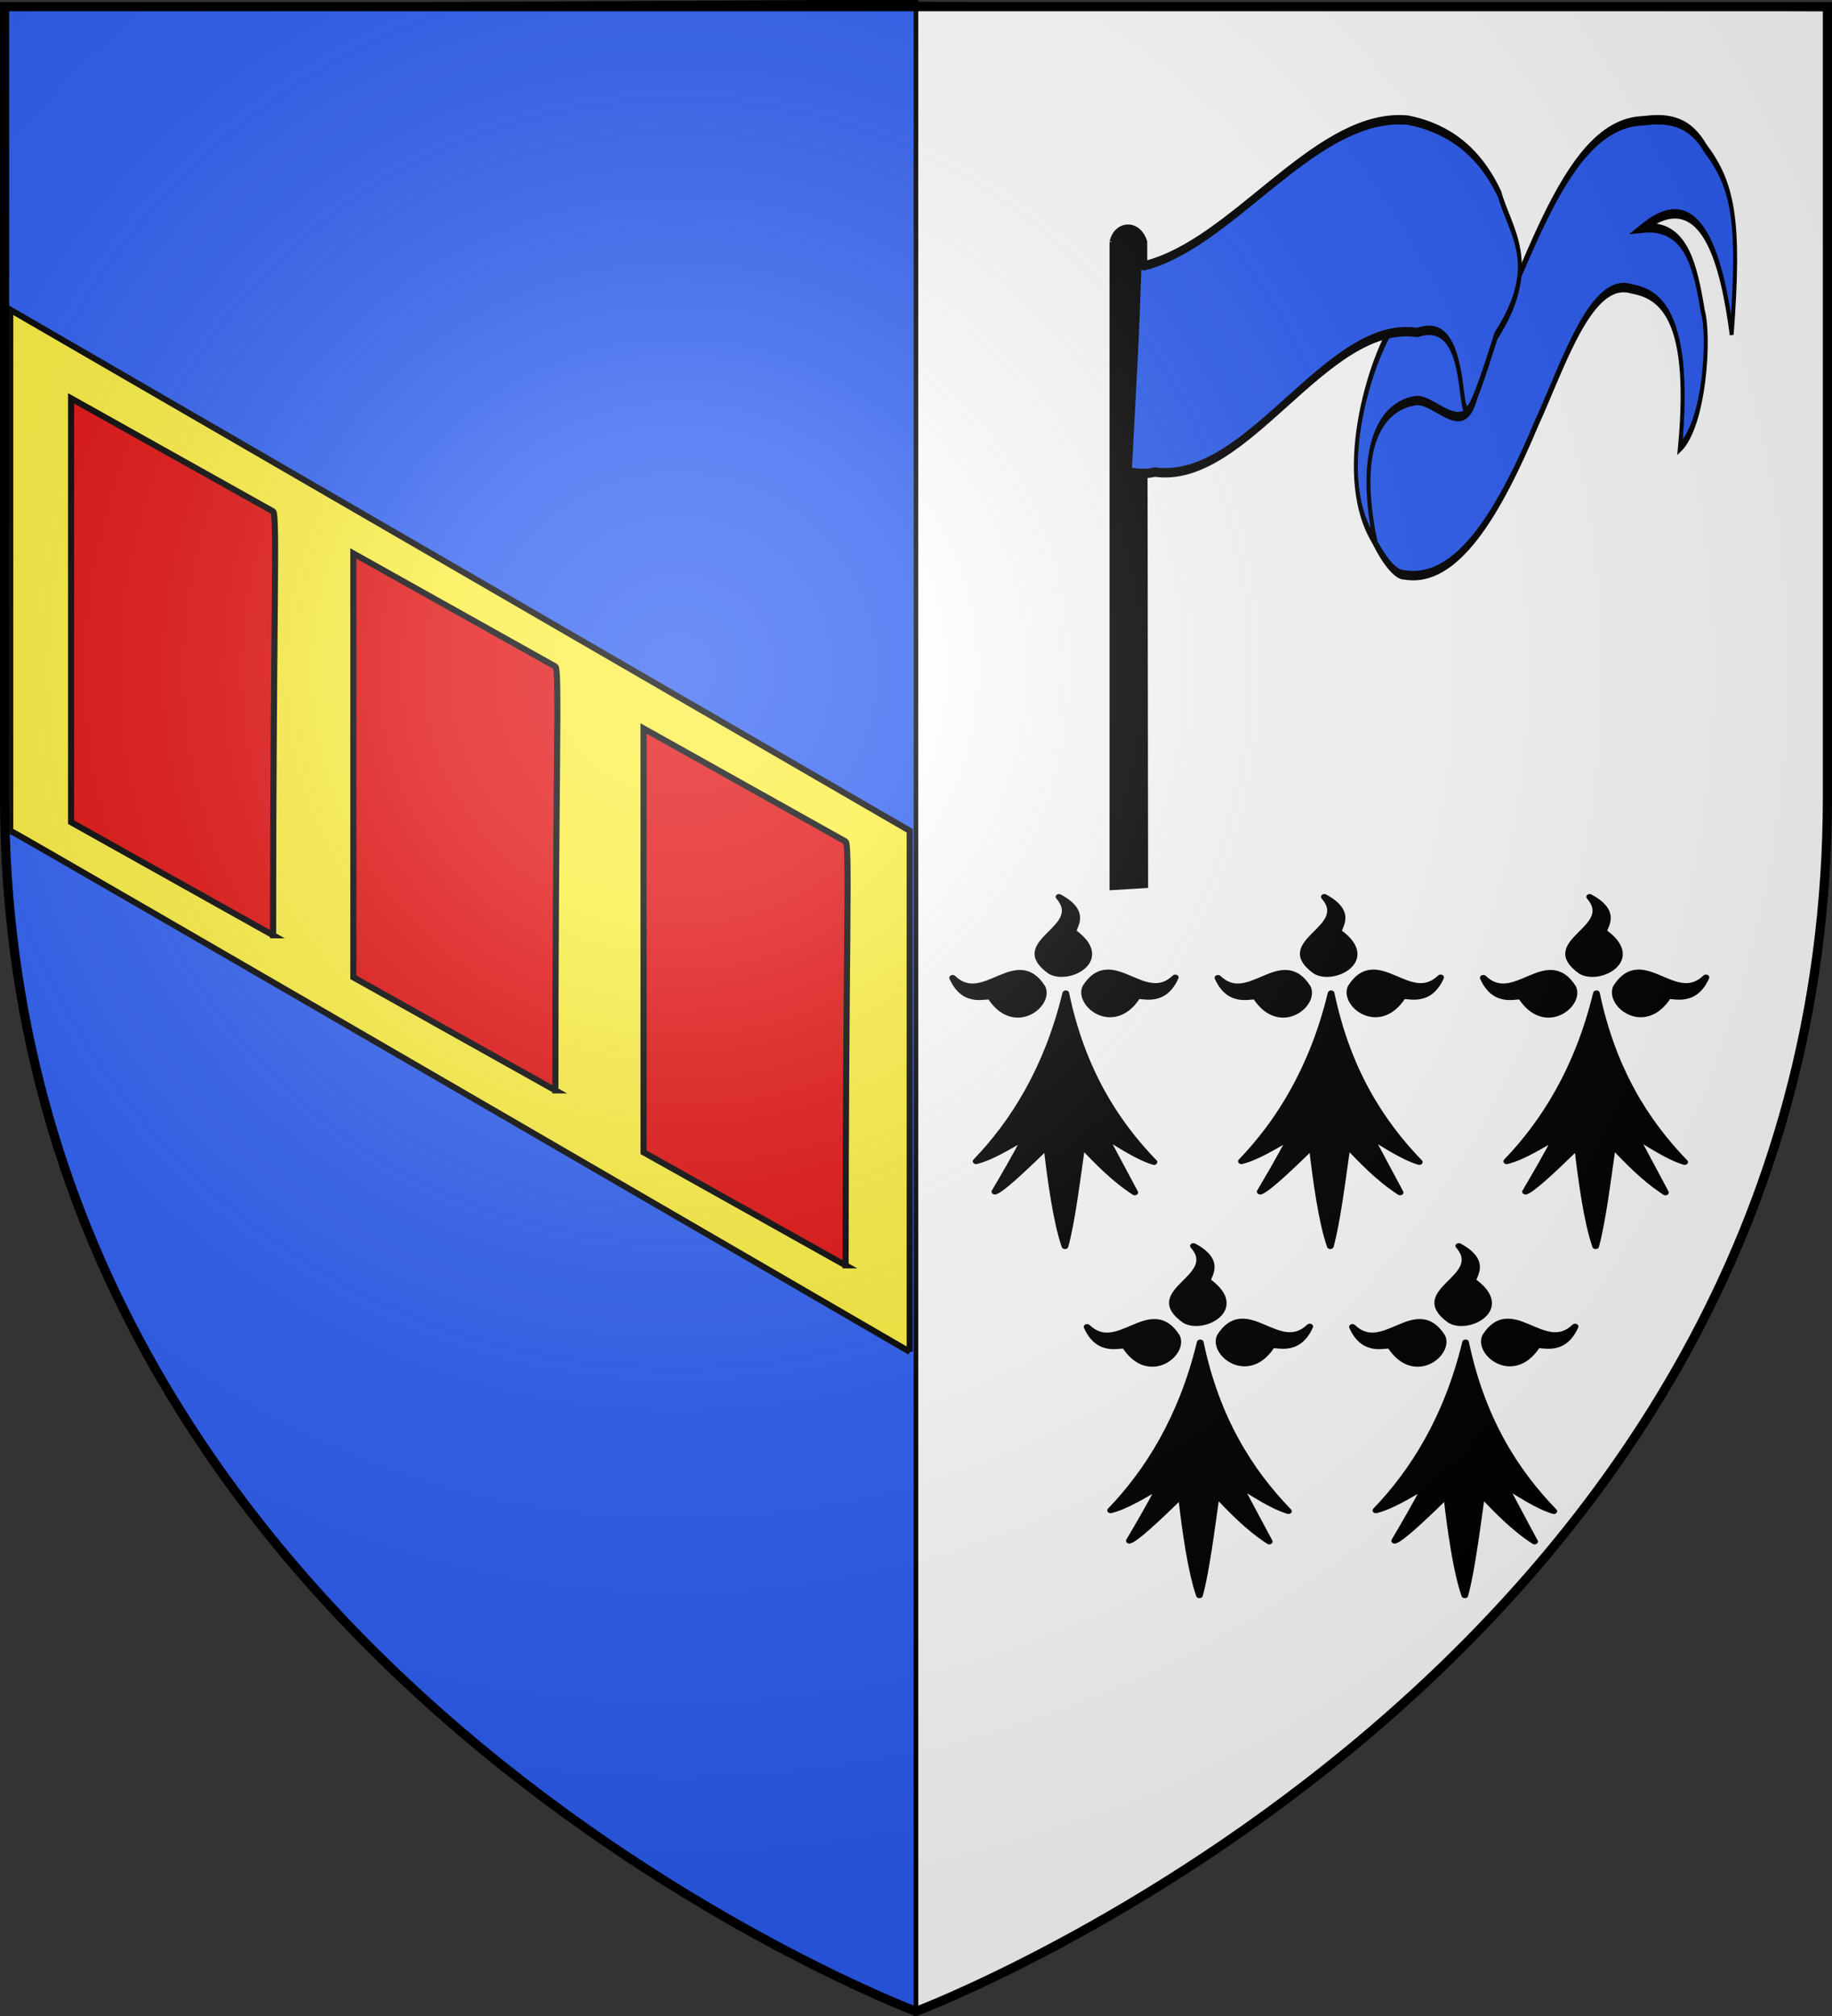 <svg xmlns="http://www.w3.org/2000/svg" xmlns:xlink="http://www.w3.org/1999/xlink" height="660" width="600" version="1.0"><rect width="100%" height="100%" fill="#333333" stroke="none"/><defs><linearGradient id="b"><stop style="stop-color:white;stop-opacity:.314" offset="0"/><stop offset=".19" style="stop-color:white;stop-opacity:.251"/><stop style="stop-color:#6b6b6b;stop-opacity:.125" offset=".6"/><stop style="stop-color:black;stop-opacity:.125" offset="1"/></linearGradient><linearGradient id="a"><stop offset="0" style="stop-color:#fd0000;stop-opacity:1"/><stop style="stop-color:#e77275;stop-opacity:.659" offset=".5"/><stop style="stop-color:black;stop-opacity:.323" offset="1"/></linearGradient><radialGradient xlink:href="#b" id="h" gradientUnits="userSpaceOnUse" gradientTransform="matrix(1.353 0 0 1.349 -77.63 -85.747)" cx="221.445" cy="226.331" fx="221.445" fy="226.331" r="300"/></defs><g style="display:inline"><path style="fill:#2b5df2;fill-opacity:1;fill-rule:evenodd;stroke:#000;stroke-width:1.5;stroke-linecap:butt;stroke-linejoin:miter;stroke-opacity:1;stroke-miterlimit:4;stroke-dasharray:none" d="M300 658.5V.59L1.5 2.175v258.552C1.5 546.18 300 658.5 300 658.5z"/><path style="fill:#fff;fill-opacity:1;fill-rule:evenodd;stroke:#000;stroke-width:1.5;stroke-linecap:butt;stroke-linejoin:miter;stroke-miterlimit:4;stroke-dasharray:none;stroke-opacity:1;display:inline" d="M300 659.25V1.34l298.5 1.586v258.552C598.5 546.93 300 659.25 300 659.25z"/><g style="display:inline;stroke:#000;stroke-opacity:1;stroke-width:5.15;stroke-miterlimit:4;stroke-dasharray:none"><g style="fill:#000;fill-opacity:1;stroke:#000;stroke-opacity:1;stroke-width:5.15;stroke-miterlimit:4;stroke-dasharray:none" id="c"><path style="fill:#000;fill-opacity:1;fill-rule:evenodd;stroke:#000;stroke-width:5.15;stroke-linecap:round;stroke-linejoin:round;stroke-miterlimit:4;stroke-dasharray:none;stroke-opacity:1" d="M377.128 135.622c-14.101 70.111-40.388 119.752-68.944 155.439 11.87-3.562 25.215-13.69 38.117-22.55-7.89 18.385-15.78 34.445-23.671 50.668 4.71-1.748 19.66-18.122 39.965-42.146 3.183 33.027 7.487 70.222 13.917 92.616 5.119-22.358 8.906-59.364 12.969-93.342 12.24 15.194 24.13 30.565 40.692 43.598l-23.253-52.318c12.007 8.398 25.275 19.515 38.007 24.2-30.189-37.467-55.61-86.046-67.799-156.165zM319.723 139.698c-1.296-4.078-19.538 8.975-29.595-18.388 23.992 27.584 48.78-29.041 68.834 8.941 6.189 15.671-20.922 42.86-39.239 9.447z" transform="matrix(.426 0 0 .354 188.398 277.157)"/><path style="fill:#000;fill-opacity:1;fill-rule:evenodd;stroke:#000;stroke-width:5.15;stroke-linecap:round;stroke-linejoin:round;stroke-miterlimit:4;stroke-dasharray:none;stroke-opacity:1;display:inline" d="M431.716 139.348c1.296-4.078 19.537 8.975 29.595-18.387-23.992 27.584-48.78-29.042-68.834 8.94-6.189 15.671 20.922 42.861 39.239 9.447zM383.382 79.375c-3.697-2.154 13.021-17.11-11.488-32.894 21.686 29.431-38.984 41.27-6.29 69.127 13.943 9.458 46.392-11.069 17.778-36.233z" transform="matrix(.426 0 0 .354 188.398 277.157)"/></g></g><use x="0" y="0" xlink:href="#c" id="d" transform="translate(86.9)" width="600" height="660" style="stroke:#000;stroke-opacity:1;stroke-width:2;stroke-miterlimit:4;stroke-dasharray:none"/><use x="0" y="0" xlink:href="#d" id="e" transform="translate(86.9)" width="600" height="660" style="stroke:#000;stroke-opacity:1;stroke-width:2;stroke-miterlimit:4;stroke-dasharray:none"/><use xlink:href="#d" transform="translate(-42.857 114.286)" width="600" height="660" style="stroke:#000;stroke-opacity:1;stroke-width:2;stroke-miterlimit:4;stroke-dasharray:none"/><use xlink:href="#e" transform="translate(-42.857 114.286)" width="600" height="660" style="stroke:#000;stroke-opacity:1;stroke-width:2;stroke-miterlimit:4;stroke-dasharray:none"/><g style="stroke:#000;stroke-opacity:1;stroke-width:2;stroke-miterlimit:4;stroke-dasharray:none"><g style="display:inline;stroke:#000;stroke-opacity:1;stroke-width:2.495;stroke-miterlimit:4;stroke-dasharray:none"><g style="stroke:#000;stroke-opacity:1;stroke-width:2.581;stroke-miterlimit:4;stroke-dasharray:none"><path style="fill:#000;fill-opacity:1;fill-rule:evenodd;stroke:#000;stroke-width:2.581;stroke-linecap:butt;stroke-linejoin:miter;stroke-miterlimit:4;stroke-dasharray:none;stroke-opacity:1;display:inline" d="M-406.281 133.49v272.466l-13.723-.836.382-271.734c2.744-8.488 11.708-7.576 13.34.105z" transform="matrix(-.775 0 0 .775 49.522 -24.217)"/><g style="fill:#2b5df2;stroke:#000;stroke-width:.88;stroke-miterlimit:4;stroke-dasharray:none;stroke-opacity:1"><g style="fill:#2b5df2;stroke:#000;stroke-width:1.841;stroke-miterlimit:4;stroke-dasharray:none;stroke-opacity:1"><path style="fill:#2b5df2;fill-opacity:1;stroke:#000;stroke-width:1.841;stroke-miterlimit:4;stroke-dasharray:none;stroke-opacity:1" d="M145.503 85.106c39.142.607 55.483 33.293 83.173 53.916 13.017 4.835 24.242-16.801 36.324-8.158 5.583 5.024 11.637 21.252 11.749 27.48-.92 5.85-13.275 15.779-20.526 15.615-24.803 1.8-44.455-12.662-61.554-29.775-12.504-11.556-25.292-28.664-43.96-26.2-10.248.868-28.699 3.174-22.567 31.018-11.465-4.59-13.901-21.698-10.62-26.527 3.504-8.83 7.583-17.25 27.93-16.367-28.135-9.579-37.177 7.5-41.312 20.718-3.927-21.936-.939-29.003 12.295-36.383 8.145-5.924 19.25-5.826 29.068-5.337z" transform="matrix(-.705 0 0 1.673 640.565 -102.835)"/><path style="fill:#2b5df2;fill-opacity:1;fill-rule:evenodd;stroke:#000;stroke-width:1.841;stroke-linecap:butt;stroke-linejoin:miter;stroke-miterlimit:4;stroke-dasharray:none;stroke-opacity:1" d="M269.64 167.604c8.947-18.187-1.775-26.552-18.45-27.729-7.641-.574-18.97 5.81-25.48 1.76-4.117-2.56-5.723-10.128-6.15-14.964-.274-3.096 3.075-1.32 7.468-3.081 17.686-8.084 25.522-6.227 35.144 2.2 9.702 6.375 27.452 29.237 7.469 41.814z" transform="matrix(-.705 0 0 1.673 640.565 -102.835)"/><path style="fill:#2b5df2;fill-opacity:1;stroke:#000;stroke-width:1.841;stroke-miterlimit:4;stroke-dasharray:none;stroke-opacity:1" d="M258.555 84.896c-1.322 0-2.65.028-3.98.079-14.587 1.213-31.572 4.56-42.647 14.52-4.688 7.222-19.451 13.778 1.674 27.674 26.751 35.59 3.09-5.645 36.506-.636 42.43-2.735 78.665 29.817 121.974 27.312 3.942.405 7.733.308 11.675 0-2.559-21.23-3.217-23.622-4.505-40.42v-.117c-.436.027-.876.048-1.314.078-.45-.03-.903-.05-1.351-.078v.118c-40.275-4.395-77.128-28.49-118.032-28.53z" transform="matrix(-.705 0 0 1.673 640.565 -102.835)"/></g></g></g></g></g><path style="fill:#fcef3c;fill-opacity:1;fill-rule:evenodd;stroke:#000;stroke-width:2;stroke-linecap:butt;stroke-linejoin:miter;stroke-miterlimit:4;stroke-dasharray:none;stroke-opacity:1;display:inline" d="M297.948 442.55V271.976L3.354 101.402v170.574c1.111.147 294.594 170.574 294.594 170.574z"/><path id="f" style="fill:#e20909;fill-opacity:1;fill-rule:evenodd;stroke:#000;stroke-width:2;stroke-linecap:butt;stroke-linejoin:miter;stroke-miterlimit:4;stroke-dasharray:none;stroke-opacity:1;display:inline" d="M89.439 306.18c0-101.802 1.467-137.932 0-138.753l-66.162-37.014v138.754L89.44 306.18z"/><use x="0" y="0" xlink:href="#f" id="g" transform="translate(187.501 108.074)" width="600" height="660" style="stroke:#000;stroke-opacity:1;stroke-width:2;stroke-miterlimit:4;stroke-dasharray:none"/><use xlink:href="#g" transform="translate(-95.053 -57.292)" width="600" height="660" style="stroke:#000;stroke-opacity:1;stroke-width:2;stroke-miterlimit:4;stroke-dasharray:none"/></g><path d="M300 658.5s298.5-112.32 298.5-397.772V2.176H1.5v258.552C1.5 546.18 300 658.5 300 658.5z" style="opacity:1;fill:url(#h);fill-opacity:1;fill-rule:evenodd;stroke:none;stroke-width:1px;stroke-linecap:butt;stroke-linejoin:miter;stroke-opacity:1"/><path d="M300 658.5S1.5 546.18 1.5 260.728V2.176h597v258.552C598.5 546.18 300 658.5 300 658.5z" style="opacity:1;fill:none;fill-opacity:1;fill-rule:evenodd;stroke:#000;stroke-width:3;stroke-linecap:butt;stroke-linejoin:miter;stroke-miterlimit:4;stroke-dasharray:none;stroke-opacity:1"/></svg>